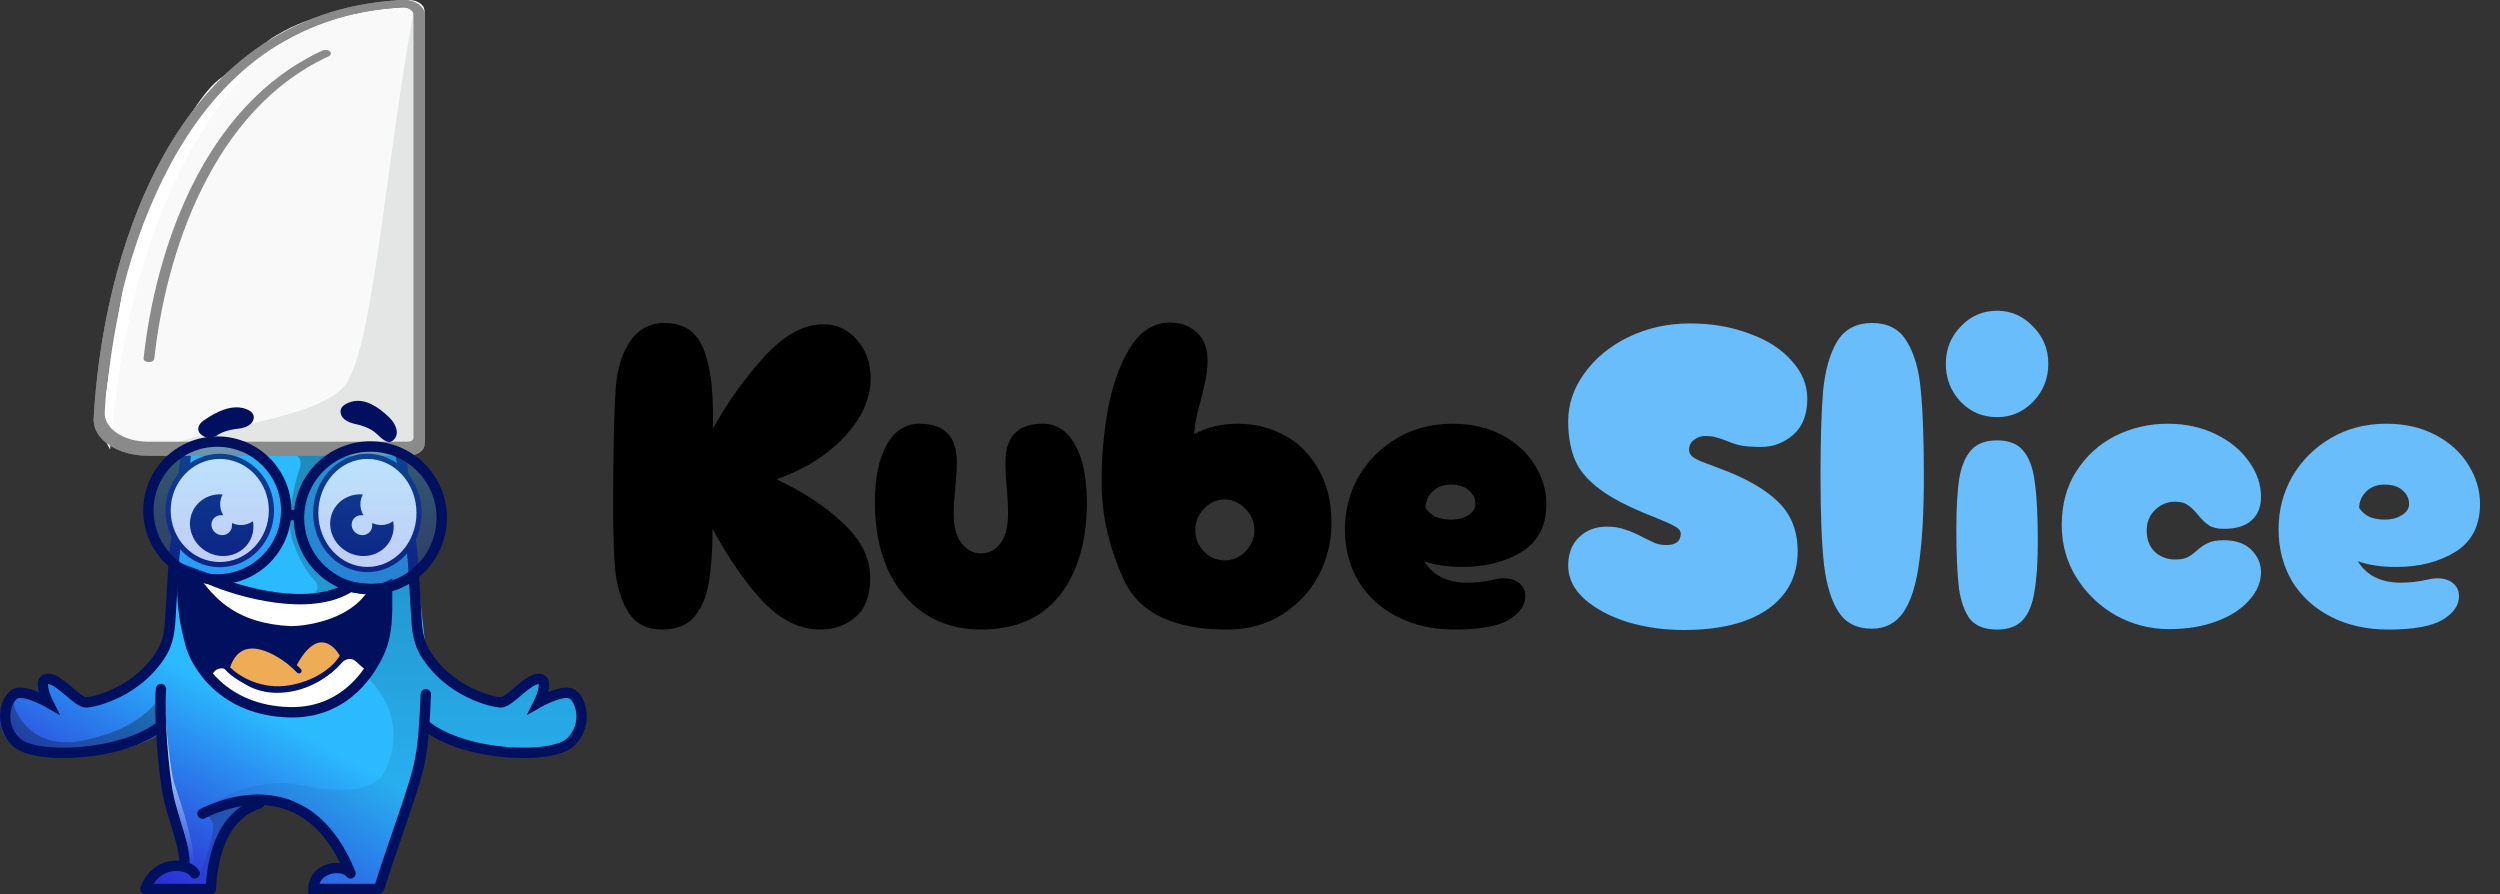 <svg width="274" height="98" viewBox="0 0 274 98" fill="none" xmlns="http://www.w3.org/2000/svg">
<rect x="0" y="0" width="274" height="98" fill="#333333" stroke="none"/>
<g clip-path="url(#clip0_1_6)">
<path fill-rule="evenodd" clip-rule="evenodd" d="M19.909 51.55C20.087 49.808 21.554 48.484 23.306 48.484H41.044C42.78 48.484 44.24 49.787 44.437 51.512L46.757 71.876C49.403 76.094 54.136 77.168 54.987 77.168C55.432 77.168 56.084 76.613 56.782 76.019C57.589 75.333 58.458 74.594 59.144 74.594C59.989 74.594 59.728 75.766 59.372 76.657C59.309 76.814 59.488 76.983 59.639 76.909C60.412 76.528 61.895 75.894 62.661 76.202C63.727 76.631 64.03 80.072 62.038 82.064C58.83 83.668 51.114 83.008 46.676 80.094C46.538 80.491 46.375 80.876 46.191 81.248C46.041 82.461 45.903 83.427 45.817 83.771C45.508 85.006 43.825 89.463 43.54 90.032C43.256 90.601 41.548 97.431 41.548 97.716C41.548 97.865 39.371 97.9 37.288 97.933C36.205 97.951 35.147 97.968 34.434 98C34.529 97.146 35.003 95.439 36.141 95.439C37.279 95.439 37.754 95.629 37.849 95.723C37.469 94.395 36.54 91.626 35.857 91.17C35.654 91.035 35.306 90.787 34.886 90.487V90.487H34.886C33.54 89.528 31.453 88.04 31.019 88.04C30.877 88.04 30.574 88.022 30.196 88C29.062 87.933 27.248 87.826 27.035 88.04C26.807 88.267 25.802 89.463 25.327 90.032L23.62 93.447L22.766 97.716H15.936C16.695 96.672 18.441 94.699 19.351 95.154C20.262 95.61 20.11 93.637 19.92 92.593L17.928 86.332L17.768 80.23C13.402 83.483 3.133 83.455 1.172 81.495C-0.82 79.502 0.106 76.631 1.172 76.202C1.838 75.934 3.045 76.378 3.857 76.749C4.112 76.865 4.422 76.573 4.332 76.307C4.056 75.487 3.951 74.594 4.689 74.594C5.375 74.594 6.244 75.333 7.05 76.019C7.749 76.613 8.401 77.168 8.846 77.168C9.805 77.168 15.696 75.803 17.972 70.112C17.986 70.094 17.999 70.077 18.012 70.06L19.909 51.55Z" fill="url(#paint0_linear_1_6)"/>
<path d="M27.604 88.039L25.043 90.6C24.636 91.558 23.695 95.586 22.93 97.145H21.788C21.343 97.145 23.717 91.461 23.335 90.316C23.051 89.462 22.481 89.177 22.481 89.177L26.465 88.039H27.604Z" fill="url(#paint1_linear_1_6)" fill-opacity="0.27"/>
<path d="M33.011 86.047C28.685 85.137 23.43 87.281 22.197 89.178C22.481 88.893 28.457 87.186 31.303 88.04C33.58 88.722 35.098 90.221 35.572 90.885L38.133 95.723C37.943 95.533 37.507 95.154 37.279 95.154C37.052 95.154 35.667 95.533 35.003 95.723L34.149 97.43L41.263 97.146L45.817 83.771L46.67 79.787L48.378 80.641L55.777 82.632L62.607 81.779L64.029 78.648L62.322 76.087L58.623 77.226L59.761 74.949L58.623 74.664L54.923 76.656C49.459 75.973 46.765 72.008 46.101 70.111L45.248 61.574L43.825 47.914L29.596 48.483L32.251 49.709C32.826 49.974 33.077 50.66 32.87 51.258C32.088 53.515 31.296 57.429 32.157 59.582C32.726 61.005 33.485 62.617 34.434 63.566C34.434 63.566 35.572 64.704 33.864 65.273C36.136 67.267 41.548 69.542 41.548 69.542C41.548 69.542 41.263 72.767 40.41 74.38C42.971 76.941 44.109 80.641 42.117 84.624C41.263 86.332 38.418 87.186 33.011 86.047Z" fill="url(#paint2_linear_1_6)" fill-opacity="0.27"/>
<path fill-rule="evenodd" clip-rule="evenodd" d="M46.694 75.519C47.008 75.532 47.252 75.797 47.239 76.111C47.097 79.525 46.954 81.483 46.625 83.236C46.298 84.981 45.789 86.507 44.945 89.038L44.934 89.073C44.725 89.699 44.436 90.54 44.119 91.464C43.416 93.509 42.574 95.961 42.154 97.386C42.047 97.748 41.715 98 41.333 98H33.791V97.431C33.791 95.916 34.828 95.029 35.906 94.708C36.358 94.574 36.834 94.53 37.281 94.578C36.173 92.336 34.878 90.849 33.544 89.881C31.957 88.731 30.278 88.289 28.71 88.222C25.657 88.093 23.054 89.388 22.5 89.663C22.48 89.673 22.462 89.681 22.448 89.689C22.166 89.827 21.825 89.711 21.686 89.429C21.547 89.147 21.663 88.806 21.946 88.667C21.961 88.66 21.98 88.65 22.001 88.64C22.578 88.352 25.405 86.943 28.758 87.085C30.512 87.159 32.416 87.657 34.212 88.959C36.006 90.26 37.655 92.337 38.945 95.509C39.053 95.774 38.947 96.078 38.698 96.219C38.449 96.359 38.134 96.293 37.962 96.065C37.861 95.93 37.651 95.796 37.317 95.733C36.991 95.671 36.603 95.688 36.231 95.799C35.67 95.966 35.208 96.317 35.02 96.862H41.122C41.567 95.389 42.382 93.016 43.056 91.052C43.37 90.141 43.653 89.317 43.854 88.713C44.711 86.143 45.195 84.688 45.506 83.026C45.818 81.363 45.96 79.479 46.102 76.064C46.115 75.75 46.38 75.506 46.694 75.519Z" fill="#00105F"/>
<path fill-rule="evenodd" clip-rule="evenodd" d="M44.681 61.339L43.26 48.832L44.391 48.703L45.815 61.24L46.23 68.057C46.301 69.233 46.517 70.346 47.079 71.269C48.324 73.313 50.091 74.602 51.663 75.382C52.449 75.772 53.179 76.031 53.761 76.192C54.357 76.358 54.761 76.41 54.9 76.41C54.901 76.41 54.947 76.407 55.055 76.356C55.159 76.305 55.287 76.226 55.441 76.115C55.708 75.923 56 75.675 56.324 75.4C56.378 75.353 56.434 75.306 56.49 75.258C56.868 74.938 57.284 74.593 57.694 74.329C58.089 74.075 58.566 73.837 59.056 73.837C59.264 73.837 59.473 73.88 59.661 73.993C59.852 74.108 59.982 74.271 60.064 74.447C60.216 74.772 60.206 75.148 60.164 75.449C60.145 75.582 60.118 75.719 60.084 75.856C60.124 75.839 60.165 75.823 60.206 75.807C60.597 75.652 61.041 75.504 61.471 75.424C61.884 75.348 62.368 75.318 62.786 75.486C63.217 75.66 63.558 76.04 63.798 76.46C64.045 76.893 64.22 77.429 64.286 78.01C64.418 79.178 64.111 80.574 62.976 81.709C62.34 82.345 61.199 82.714 59.923 82.907C58.613 83.106 57.033 83.137 55.395 82.998C52.142 82.72 48.519 81.755 46.27 79.945L46.984 79.058C48.974 80.66 52.329 81.594 55.492 81.863C57.061 81.997 58.549 81.964 59.752 81.782C60.992 81.594 61.811 81.264 62.171 80.904C63.028 80.047 63.254 79.011 63.155 78.138C63.105 77.699 62.974 77.312 62.809 77.024C62.637 76.723 62.463 76.583 62.361 76.542C62.247 76.496 62.025 76.48 61.678 76.544C61.349 76.605 60.98 76.725 60.625 76.865C60.272 77.005 59.948 77.158 59.712 77.277C59.594 77.336 59.499 77.386 59.434 77.421C59.401 77.439 59.377 77.452 59.36 77.461L59.342 77.472L59.338 77.474L59.338 77.474L57.717 78.396L58.547 76.726C58.748 76.32 58.974 75.74 59.036 75.292C59.059 75.131 59.053 75.03 59.044 74.975C58.895 74.979 58.655 75.064 58.31 75.286C57.971 75.505 57.607 75.804 57.226 76.127C57.173 76.171 57.12 76.216 57.067 76.262C56.746 76.535 56.414 76.818 56.107 77.039C55.926 77.169 55.736 77.291 55.547 77.382C55.363 77.47 55.139 77.549 54.9 77.549C54.608 77.549 54.088 77.464 53.457 77.289C52.812 77.11 52.013 76.826 51.158 76.402C49.449 75.554 47.493 74.136 46.107 71.861C45.404 70.707 45.17 69.377 45.094 68.126L44.681 61.339ZM59.093 74.978C59.093 74.978 59.093 74.978 59.093 74.978L59.093 74.978Z" fill="#00105F"/>
<path d="M8.822 81.21C3.814 82.12 1.803 78.648 1.423 76.941L0.57 77.226L1.423 80.641C2.087 81.21 3.984 82.405 6.261 82.632C8.538 82.86 14.798 81.02 17.644 80.071V76.087C17.36 76.941 15.083 80.071 8.822 81.21Z" fill="black" fill-opacity="0.27"/>
<path fill-rule="evenodd" clip-rule="evenodd" d="M19.634 61.339L21.055 48.832L19.924 48.703L18.499 61.24L18.085 68.057C18.013 69.233 17.798 70.346 17.236 71.269C15.99 73.313 14.223 74.602 12.651 75.382C11.866 75.772 11.135 76.031 10.553 76.192C9.958 76.358 9.554 76.41 9.415 76.41C9.414 76.41 9.367 76.407 9.26 76.356C9.155 76.305 9.027 76.226 8.874 76.115C8.607 75.923 8.315 75.675 7.991 75.4C7.937 75.353 7.881 75.306 7.825 75.258C7.446 74.938 7.031 74.593 6.621 74.329C6.225 74.075 5.749 73.837 5.258 73.837C5.051 73.837 4.841 73.88 4.654 73.993C4.463 74.108 4.333 74.271 4.251 74.447C4.099 74.772 4.109 75.148 4.151 75.449C4.169 75.582 4.197 75.719 4.231 75.856C4.191 75.839 4.15 75.823 4.109 75.807C3.718 75.652 3.274 75.504 2.844 75.424C2.431 75.348 1.947 75.318 1.528 75.486C1.097 75.66 0.756 76.04 0.517 76.46C0.27 76.893 0.095 77.429 0.029 78.01C-0.104 79.178 0.203 80.574 1.339 81.709C1.974 82.345 3.116 82.714 4.391 82.907C5.702 83.106 7.282 83.137 8.92 82.998C12.173 82.72 15.795 81.755 18.044 79.945L17.331 79.058C15.34 80.66 11.986 81.594 8.823 81.863C7.253 81.997 5.766 81.964 4.562 81.782C3.323 81.594 2.504 81.264 2.143 80.904C1.287 80.047 1.061 79.011 1.16 78.138C1.21 77.699 1.341 77.312 1.506 77.024C1.677 76.723 1.852 76.583 1.953 76.542C2.068 76.496 2.29 76.48 2.637 76.544C2.966 76.605 3.335 76.725 3.69 76.865C4.043 77.005 4.366 77.158 4.603 77.277C4.721 77.336 4.816 77.386 4.881 77.421C4.913 77.439 4.938 77.452 4.954 77.461L4.972 77.472L4.976 77.474L4.977 77.474L6.598 78.396L5.768 76.726C5.566 76.32 5.341 75.74 5.278 75.292C5.256 75.131 5.261 75.03 5.27 74.975C5.42 74.979 5.659 75.064 6.004 75.286C6.344 75.505 6.707 75.804 7.089 76.127C7.141 76.171 7.194 76.216 7.248 76.262C7.568 76.535 7.901 76.818 8.208 77.039C8.389 77.169 8.578 77.291 8.768 77.382C8.952 77.47 9.175 77.549 9.415 77.549C9.707 77.549 10.227 77.464 10.858 77.289C11.503 77.11 12.302 76.826 13.157 76.402C14.866 75.554 16.822 74.136 18.208 71.861C18.911 70.707 19.145 69.377 19.221 68.126L19.634 61.339ZM5.221 74.978C5.221 74.978 5.221 74.978 5.222 74.978L5.221 74.978Z" fill="#00105F"/>
<path d="M16.384 49.262H44.525H45.295C45.975 49.262 46.526 48.897 46.526 48.447V1.18C46.526 0.505 45.685 -0.048 44.669 0.003C19.186 1.278 11.865 28.805 10.951 45.602C10.841 47.627 13.327 49.262 16.384 49.262Z" fill="#F9F9F9"/>
<path fill-rule="evenodd" clip-rule="evenodd" d="M45.313 1.583C45.313 1.129 44.761 0.783 44.136 0.815C31.961 1.432 24.009 8.401 18.973 17.486C13.95 26.546 11.927 37.55 11.478 45.904C11.383 47.683 13.541 49.134 16.226 49.134H44.708C45.042 49.134 45.313 48.952 45.313 48.727V1.583ZM44.045 0.004C45.423 -0.065 46.526 0.69 46.526 1.583V48.727C46.526 49.401 45.712 49.947 44.708 49.947H16.226C12.886 49.947 10.146 48.134 10.267 45.875C10.718 37.477 12.751 26.376 17.837 17.203C22.908 8.054 31.115 0.659 44.045 0.004Z" fill="#808080"/>
<path fill-rule="evenodd" clip-rule="evenodd" d="M36.157 5.639C36.343 5.815 36.277 6.056 36.011 6.178C29.697 9.081 25.228 14.433 22.18 20.567C19.138 26.689 17.543 33.528 16.91 39.324C16.887 39.537 16.606 39.698 16.282 39.682C15.958 39.667 15.715 39.482 15.738 39.269C16.375 33.43 17.983 26.526 21.063 20.326C24.138 14.139 28.709 8.591 35.339 5.543C35.605 5.421 35.971 5.464 36.157 5.639Z" fill="#8A8A8A"/>
<path d="M38.115 41.764C35.902 45.603 25.207 46.45 18.455 48.793L18.157 49H46.157L45.562 0C42.285 17.367 41.093 36.595 38.115 41.764Z" fill="#E4E6E5"/>
<path d="M29.027 72.957C27.661 72.274 28.268 74.19 28.742 75.234L26.75 74.38L25.043 73.242C25.421 72.484 25.823 71.678 26.574 71.287C26.975 71.078 27.425 70.965 27.888 70.965H28.173L30.165 71.819L31.872 72.957L32.726 73.811H32.726C32.157 73.811 30.734 73.811 29.027 72.957Z" fill="url(#paint3_linear_1_6)" fill-opacity="0.27"/>
<path d="M12.067 49.262C14.754 16.426 28.861 4.168 35.578 2.144C34.235 1.642 31.1 3.331 29.701 4.238L24.382 8.427C20.128 11.275 15.519 23.853 13.746 29.787L10.947 47.168L12.067 49.262Z" fill="white"/>
<path fill-rule="evenodd" clip-rule="evenodd" d="M45.313 1.583C45.313 1.129 44.761 0.783 44.136 0.815C31.961 1.432 24.009 8.401 18.973 17.486C13.95 26.546 11.927 36.822 11.478 45.177C11.383 46.956 13.541 48.406 16.226 48.406C16.226 48.406 44.373 48.406 44.708 48.406C45.042 48.406 45.313 48.224 45.313 48V1.583ZM44.045 0.004C45.423 -0.065 46.526 0.69 46.526 1.583V48.727C46.526 49.401 45.712 49.947 44.708 49.947H16.226C12.886 49.947 10.146 48.134 10.267 45.875C10.718 37.477 12.751 26.376 17.837 17.203C22.908 8.054 31.115 0.659 44.045 0.004Z" fill="#8A8A8A"/>
<path d="M19.067 85.762C18.498 83.486 18.118 78.553 17.928 75.802L17.359 76.087C17.644 79.312 18.213 85.876 18.213 86.332C18.213 86.787 18.972 89.557 19.351 90.885L20.205 94.869H21.059C21.742 93.731 19.826 87.944 19.067 85.762Z" fill="url(#paint4_linear_1_6)"/>
<path fill-rule="evenodd" clip-rule="evenodd" d="M17.695 74.951C18.008 74.98 18.238 75.256 18.21 75.569C18.101 76.773 18.153 79.01 18.315 81.326C18.478 83.639 18.746 85.966 19.052 87.347C19.238 88.184 19.514 89.083 19.794 89.998C19.935 90.46 20.078 90.926 20.211 91.391C20.406 92.069 20.577 92.737 20.677 93.348C20.747 93.775 20.787 94.198 20.767 94.59C21.189 94.769 21.566 95.038 21.813 95.403C21.99 95.663 21.922 96.017 21.662 96.194C21.402 96.37 21.048 96.303 20.872 96.043C20.754 95.87 20.509 95.686 20.133 95.569C19.764 95.454 19.313 95.417 18.847 95.498C18.126 95.622 17.372 96.026 16.842 96.861H22.569C22.667 95.549 22.91 93.757 23.598 92.07C24.391 90.128 25.798 88.274 28.287 87.496C28.587 87.402 28.907 87.57 29 87.87C29.094 88.169 28.927 88.489 28.627 88.582C26.563 89.228 25.363 90.758 24.652 92.5C23.937 94.253 23.741 96.168 23.672 97.461C23.655 97.763 23.406 97.999 23.103 97.999H15.936C15.75 97.999 15.576 97.909 15.47 97.757C15.363 97.605 15.338 97.41 15.401 97.236C16.043 95.469 17.358 94.6 18.653 94.376C18.985 94.319 19.316 94.304 19.633 94.326C19.63 94.097 19.603 93.832 19.554 93.532C19.465 92.987 19.308 92.369 19.117 91.705C18.997 91.285 18.861 90.842 18.724 90.392C18.436 89.45 18.137 88.474 17.941 87.594C17.616 86.128 17.343 83.732 17.18 81.406C17.017 79.083 16.958 76.767 17.076 75.466C17.105 75.153 17.382 74.923 17.695 74.951Z" fill="#00105F"/>
<path d="M29.75 55.947C29.75 59.224 27.214 61.88 24.086 61.88C20.959 61.88 18.423 59.224 18.423 55.947C18.423 52.67 20.959 50.014 24.086 50.014C27.214 50.014 29.75 52.67 29.75 55.947Z" fill="white"/>
<path fill-rule="evenodd" clip-rule="evenodd" d="M24.086 50.299C21.128 50.299 18.707 52.816 18.707 55.948C18.707 59.08 21.128 61.597 24.086 61.597C27.045 61.597 29.465 59.08 29.465 55.948C29.465 52.816 27.045 50.299 24.086 50.299ZM18.138 55.948C18.138 52.527 20.789 49.73 24.086 49.73C27.384 49.73 30.035 52.527 30.035 55.948C30.035 59.37 27.384 62.166 24.086 62.166C20.789 62.166 18.138 59.37 18.138 55.948Z" fill="#00105F"/>
<path d="M45.932 56.217C45.932 59.642 43.396 62.42 40.268 62.42C37.14 62.42 34.604 59.642 34.604 56.217C34.604 52.791 37.14 50.014 40.268 50.014C43.396 50.014 45.932 52.791 45.932 56.217Z" fill="white"/>
<path fill-rule="evenodd" clip-rule="evenodd" d="M40.268 50.299C37.321 50.299 34.889 52.924 34.889 56.218C34.889 59.511 37.321 62.136 40.268 62.136C43.215 62.136 45.647 59.511 45.647 56.218C45.647 52.924 43.215 50.299 40.268 50.299ZM34.32 56.218C34.32 52.66 36.959 49.73 40.268 49.73C43.577 49.73 46.216 52.66 46.216 56.218C46.216 59.776 43.577 62.705 40.268 62.705C36.959 62.705 34.32 59.776 34.32 56.218Z" fill="#00105F"/>
<path d="M38.38 64.309C34.065 67.114 26.334 64.939 23.007 63.5L20.041 62.421C19.951 62.871 19.825 64.201 20.041 65.927C20.256 67.653 20.5 69.164 20.85 70.512C21.479 72.939 24.518 77.848 31.638 78.064C37.17 78.231 40.238 74.502 41.627 71.355C42.322 69.777 42.426 68.026 42.426 66.302V64.309C41.562 64.741 39.369 64.489 38.38 64.309Z" fill="#00105F"/>
<path fill-rule="evenodd" clip-rule="evenodd" d="M19.826 62.04L23.113 63.234L23.12 63.238C24.763 63.948 27.502 64.843 30.359 65.213C33.227 65.583 36.154 65.416 38.225 64.07L38.32 64.008L38.431 64.028C38.915 64.116 39.697 64.222 40.461 64.253C40.843 64.268 41.215 64.265 41.54 64.232C41.87 64.199 42.128 64.138 42.298 64.053L42.71 63.848V66.3C42.71 68.029 42.608 69.833 41.887 71.468C40.474 74.671 37.324 78.52 31.629 78.347C24.355 78.127 21.228 73.104 20.574 70.582C20.22 69.216 19.974 67.692 19.758 65.962C19.539 64.209 19.665 62.848 19.762 62.364L19.826 62.04ZM20.27 62.806C20.201 63.401 20.151 64.515 20.323 65.891C20.538 67.613 20.78 69.109 21.125 70.44C21.73 72.773 24.68 77.567 31.646 77.778C37.016 77.941 40.002 74.331 41.366 71.239C42.036 69.719 42.141 68.02 42.141 66.3V64.709C41.97 64.751 41.786 64.78 41.597 64.799C41.236 64.835 40.836 64.838 40.438 64.822C39.699 64.792 38.947 64.695 38.44 64.608C36.203 66.01 33.153 66.147 30.286 65.777C27.372 65.4 24.586 64.491 22.902 63.764L20.27 62.806Z" fill="#00105F"/>
<path d="M23.31 73.38C23.041 73.687 22.821 73.934 22.738 74.017C25.435 76.984 27.592 77.793 31.907 78.062C36.222 78.332 39.369 75.186 40.538 73.478L39.136 72.232C38.603 71.758 37.761 71.882 37.286 72.414C36.054 73.791 33.827 75.469 30.829 75.635C28.307 75.775 26.634 74.71 25.648 73.576C25.067 72.909 23.893 72.715 23.31 73.38Z" fill="white"/>
<path fill-rule="evenodd" clip-rule="evenodd" d="M38.947 72.445C38.553 72.095 37.889 72.167 37.498 72.604C36.235 74.016 33.943 75.748 30.844 75.92C28.223 76.066 26.469 74.954 25.433 73.764C25.193 73.488 24.822 73.303 24.448 73.262C24.076 73.22 23.739 73.323 23.524 73.568C23.372 73.741 23.233 73.898 23.125 74.019C24.385 75.371 25.522 76.23 26.828 76.79C28.199 77.378 29.779 77.645 31.925 77.779C35.927 78.029 38.913 75.228 40.158 73.522L38.947 72.445ZM37.073 72.225C37.633 71.599 38.654 71.423 39.325 72.02L40.914 73.432L40.773 73.639C39.582 75.379 36.354 78.626 31.89 78.347C29.72 78.212 28.064 77.939 26.604 77.313C25.139 76.686 23.893 75.712 22.527 74.209L22.345 74.008L22.536 73.816C22.611 73.742 22.823 73.504 23.096 73.193C23.464 72.773 24.006 72.64 24.511 72.696C25.015 72.752 25.521 72.998 25.862 73.39C26.799 74.467 28.39 75.486 30.813 75.352C33.711 75.191 35.873 73.567 37.073 72.225Z" fill="#00105F"/>
<path d="M31.907 68.624C25.974 68.354 23.727 65.657 22.198 63.77L22.468 63.5L29.855 65.347C31.382 65.728 32.977 65.753 34.516 65.419L38.38 64.579H39.998L40.268 64.848C38.11 68.085 33.256 68.624 31.907 68.624Z" fill="white"/>
<path d="M31.907 75.367C28.455 76.014 25.794 74.198 24.895 73.209C25.635 70.868 27.162 70.553 28.629 70.928C29.469 70.908 30.672 71.702 31.631 72.49C31.934 72.72 32.131 72.893 32.177 72.939C34.55 68.408 36.762 70.332 37.571 71.861C37.121 72.759 35.359 74.719 31.907 75.367Z" fill="#EEAC57"/>
<path fill-rule="evenodd" clip-rule="evenodd" d="M36.911 70.536C37.299 70.886 37.608 71.322 37.822 71.727L37.891 71.856L37.825 71.987C37.334 72.97 35.494 74.983 31.96 75.646C28.384 76.316 25.63 74.439 24.684 73.4L24.575 73.279L24.624 73.123C25.009 71.901 25.617 71.162 26.363 70.794C27.093 70.434 27.903 70.454 28.663 70.642C29.152 70.643 29.703 70.865 30.224 71.157C30.768 71.462 31.322 71.868 31.807 72.266C31.916 72.349 32.013 72.425 32.095 72.492C33.24 70.444 34.409 69.724 35.492 69.844C36.045 69.906 36.525 70.185 36.911 70.536ZM32.524 72.892C33.66 70.802 34.685 70.327 35.429 70.41C35.827 70.454 36.2 70.659 36.529 70.957C36.818 71.219 37.062 71.543 37.246 71.861C36.738 72.733 35.058 74.486 31.855 75.086C28.662 75.685 26.17 74.095 25.219 73.136C25.571 72.118 26.074 71.572 26.615 71.305C27.19 71.021 27.863 71.025 28.559 71.203C29.693 71.493 30.806 72.223 31.454 72.713C31.903 73.082 32.296 73.449 32.567 73.725C32.678 73.837 32.858 73.839 32.97 73.729C33.082 73.619 33.083 73.439 32.973 73.326C32.846 73.197 32.694 73.049 32.524 72.892Z" fill="#00105F"/>
<path fill-rule="evenodd" clip-rule="evenodd" d="M32.77 57.021H31.063V55.883H32.77V57.021Z" fill="#00105F"/>
<path d="M27.23 44.939C25.481 44.084 23.479 45.284 22.29 46.108C21.703 46.515 21.498 47.19 22.049 47.644C22.65 48.139 23.373 47.959 23.659 47.807C24.368 47.229 25.637 47.014 26.183 46.979C27.401 46.802 27.773 46.263 27.814 45.791C27.845 45.418 27.566 45.104 27.23 44.939Z" fill="#00105F"/>
<path d="M37.838 44.317C39.701 43.227 41.537 44.673 42.662 45.752C43.285 46.349 43.789 47.351 43.281 48.048C43.2 48.159 43.103 48.258 42.987 48.336C42.34 48.768 41.523 47.707 41.253 47.527C40.606 46.88 39.365 46.538 38.826 46.448C37.516 46.121 37.262 45.461 37.334 44.966C37.376 44.683 37.591 44.462 37.838 44.317Z" fill="#00105F"/>
<path fill-rule="evenodd" clip-rule="evenodd" d="M19.613 61.659L23.218 62.97L23.233 62.977C24.856 63.679 27.569 64.565 30.396 64.931C33.244 65.299 36.086 65.121 38.07 63.831L38.259 63.708L38.482 63.748C38.956 63.835 39.725 63.939 40.473 63.969C40.847 63.984 41.205 63.98 41.512 63.949C41.829 63.918 42.047 63.861 42.171 63.799L42.995 63.388V66.301C42.995 68.034 42.895 69.889 42.147 71.583C40.71 74.842 37.478 78.809 31.62 78.632C24.193 78.407 20.977 73.269 20.299 70.654C19.945 69.291 19.613 67.831 19.473 65.969C19.421 65.269 19.398 64.49 19.399 63.829C19.401 63.19 19.425 62.598 19.483 62.309L19.613 61.659ZM20.548 63.211C20.542 63.391 20.538 63.6 20.538 63.831C20.536 64.469 20.558 65.218 20.608 65.884C20.741 67.648 21.055 69.035 21.401 70.368C21.981 72.608 24.842 77.287 31.655 77.494C36.862 77.652 39.766 74.161 41.106 71.124C41.75 69.663 41.856 68.015 41.856 66.301V65.054C41.779 65.065 41.702 65.074 41.625 65.082C41.247 65.12 40.833 65.123 40.427 65.106C39.723 65.078 39.011 64.99 38.498 64.906C36.186 66.308 33.098 66.427 30.25 66.059C27.31 65.68 24.502 64.764 22.797 64.028L20.548 63.211Z" fill="#00105F"/>
<path fill-rule="evenodd" clip-rule="evenodd" d="M24.403 54.186C24.109 54.164 23.814 54.177 23.523 54.227C22.696 54.371 21.966 54.807 21.471 55.453C20.976 56.099 20.75 56.91 20.835 57.734C20.921 58.557 21.311 59.337 21.934 59.926C22.557 60.515 23.369 60.873 24.217 60.932C25.066 60.991 25.892 60.747 26.54 60.246C27.189 59.745 27.615 59.022 27.738 58.213C27.793 57.852 27.787 57.486 27.721 57.127C27.35 57.39 26.896 57.545 26.406 57.545C26.056 57.545 25.724 57.466 25.427 57.325C25.419 57.406 25.418 57.488 25.421 57.567C25.424 57.635 25.42 57.703 25.41 57.77C25.37 58.032 25.232 58.266 25.023 58.428C24.813 58.59 24.545 58.669 24.271 58.65C23.996 58.631 23.734 58.515 23.532 58.324C23.331 58.134 23.204 57.881 23.177 57.615C23.149 57.348 23.222 57.086 23.382 56.877C23.543 56.668 23.779 56.527 24.046 56.48C24.128 56.466 24.212 56.461 24.295 56.465C24.352 56.467 24.41 56.467 24.468 56.463C24.253 56.116 24.129 55.707 24.129 55.269C24.129 54.877 24.228 54.508 24.403 54.186Z" fill="#00105F"/>
<path fill-rule="evenodd" clip-rule="evenodd" d="M39.77 54.186C39.477 54.164 39.181 54.177 38.891 54.227C38.064 54.371 37.334 54.807 36.839 55.453C36.344 56.099 36.117 56.91 36.203 57.734C36.288 58.557 36.679 59.337 37.302 59.926C37.925 60.515 38.737 60.873 39.585 60.932C40.433 60.991 41.259 60.747 41.908 60.246C42.556 59.745 42.982 59.022 43.106 58.213C43.161 57.852 43.154 57.486 43.089 57.127C42.718 57.39 42.264 57.545 41.774 57.545C41.423 57.545 41.092 57.466 40.795 57.325C40.787 57.406 40.785 57.488 40.789 57.567C40.792 57.635 40.788 57.703 40.778 57.77C40.738 58.032 40.6 58.266 40.39 58.428C40.18 58.59 39.913 58.669 39.639 58.65C39.364 58.631 39.101 58.515 38.9 58.324C38.698 58.134 38.572 57.881 38.544 57.615C38.517 57.348 38.59 57.086 38.75 56.877C38.91 56.668 39.146 56.527 39.414 56.48C39.496 56.466 39.579 56.461 39.663 56.465C39.719 56.467 39.777 56.467 39.835 56.463C39.621 56.116 39.497 55.707 39.497 55.269C39.497 54.877 39.596 54.508 39.77 54.186Z" fill="#00105F"/>
<path d="M31.368 55.948C31.368 60.119 27.987 63.5 23.816 63.5C19.646 63.5 16.265 60.119 16.265 55.948C16.265 51.778 19.646 48.397 23.816 48.397C27.987 48.397 31.368 51.778 31.368 55.948Z" fill="url(#paint5_linear_1_6)" fill-opacity="0.6"/>
<path fill-rule="evenodd" clip-rule="evenodd" d="M23.816 48.966C19.96 48.966 16.834 52.092 16.834 55.949C16.834 59.805 19.96 62.931 23.816 62.931C27.672 62.931 30.799 59.805 30.799 55.949C30.799 52.092 27.672 48.966 23.816 48.966ZM15.696 55.949C15.696 51.464 19.331 47.828 23.816 47.828C28.301 47.828 31.937 51.464 31.937 55.949C31.937 60.433 28.301 64.069 23.816 64.069C19.331 64.069 15.696 60.433 15.696 55.949Z" fill="#00105F"/>
<path d="M48.412 56.757C48.412 61.077 44.911 64.578 40.591 64.578C36.272 64.578 32.77 61.077 32.77 56.757C32.77 52.438 36.272 48.936 40.591 48.936C44.911 48.936 48.412 52.438 48.412 56.757Z" fill="url(#paint6_linear_1_6)" fill-opacity="0.6"/>
<path fill-rule="evenodd" clip-rule="evenodd" d="M40.592 49.505C36.586 49.505 33.34 52.751 33.34 56.757C33.34 60.762 36.586 64.009 40.592 64.009C44.597 64.009 47.844 60.762 47.844 56.757C47.844 52.751 44.597 49.505 40.592 49.505ZM32.201 56.757C32.201 52.123 35.958 48.366 40.592 48.366C45.225 48.366 48.982 52.123 48.982 56.757C48.982 61.391 45.225 65.147 40.592 65.147C35.958 65.147 32.201 61.391 32.201 56.757Z" fill="#00105F"/>
</g>
<path d="M85.104 52.536C87.952 53.848 90.368 55.432 92.352 57.288C94.368 59.144 95.376 61.16 95.376 63.336C95.376 65.256 94.848 66.68 93.792 67.608C92.736 68.536 91.44 69 89.904 69C87.696 69 85.616 67.992 83.664 65.976C81.744 63.928 79.888 61.256 78.096 57.96C78.096 60.232 77.968 62.136 77.712 63.672C77.488 65.208 76.976 66.488 76.176 67.512C75.376 68.504 74.176 69 72.576 69C70.912 69 69.68 68.376 68.88 67.128C68.112 65.88 67.632 64.376 67.44 62.616C67.28 60.856 67.2 58.552 67.2 55.704C67.2 53.688 67.216 51.304 67.248 48.552C67.312 45.768 67.376 44.04 67.44 43.368C67.504 40.968 68 39.048 68.928 37.608C69.856 36.136 71.168 35.4 72.864 35.4C74.816 35.4 76.176 36.232 76.944 37.896C77.744 39.56 78.144 42.104 78.144 45.528V46.968C79.776 44.024 81.664 41.384 83.808 39.048C85.952 36.712 88.096 35.544 90.24 35.544C91.744 35.544 92.976 36.12 93.936 37.272C94.928 38.392 95.424 39.784 95.424 41.448C95.424 43.688 94.464 45.832 92.544 47.88C90.656 49.896 88.176 51.448 85.104 52.536ZM107.504 69C105.168 69 103.12 68.424 101.36 67.272C99.6 66.088 98.24 64.456 97.279 62.376C96.352 60.264 95.888 57.832 95.888 55.08C95.888 52.392 96.32 50.28 97.183 48.744C98.047 47.208 99.248 46.44 100.784 46.44C103.504 46.44 104.864 47.832 104.864 50.616C104.864 51.192 104.848 51.704 104.816 52.152C104.784 52.568 104.752 52.936 104.72 53.256C104.592 54.536 104.528 55.56 104.528 56.328C104.528 57.736 104.816 58.808 105.392 59.544C105.968 60.28 106.672 60.648 107.504 60.648C108.368 60.648 109.072 60.296 109.616 59.592C110.192 58.856 110.48 57.768 110.48 56.328C110.48 55.304 110.432 54.36 110.336 53.496C110.304 53.208 110.272 52.792 110.24 52.248C110.208 51.672 110.192 51.144 110.192 50.664C110.192 47.848 111.552 46.44 114.272 46.44C115.808 46.44 116.992 47.208 117.824 48.744C118.688 50.248 119.12 52.36 119.12 55.08C119.12 59.336 118.128 62.728 116.144 65.256C114.16 67.752 111.28 69 107.504 69ZM134.507 69C128.683 69 124.923 67.224 123.227 63.672C121.563 60.088 120.731 56.456 120.731 52.776C120.731 50.056 120.971 47.368 121.451 44.712C121.963 42.056 122.779 39.832 123.899 38.04C125.019 36.248 126.475 35.352 128.267 35.352C129.387 35.352 130.347 35.704 131.147 36.408C131.947 37.112 132.347 38.136 132.347 39.48C132.347 40.152 132.283 40.824 132.155 41.496C132.027 42.168 131.835 43 131.579 43.992C131.515 44.184 131.387 44.664 131.195 45.432C131.035 46.2 130.923 46.92 130.859 47.592C132.267 46.824 133.867 46.44 135.659 46.44C137.451 46.44 139.115 46.84 140.651 47.64C142.219 48.44 143.483 49.672 144.443 51.336C145.435 52.968 145.931 54.968 145.931 57.336C145.931 59.352 145.467 61.256 144.539 63.048C143.611 64.808 142.267 66.248 140.507 67.368C138.779 68.456 136.779 69 134.507 69ZM134.219 61.416C135.083 61.416 135.835 61.096 136.475 60.456C137.147 59.784 137.483 59 137.483 58.104C137.483 57.208 137.147 56.424 136.475 55.752C135.835 55.08 135.083 54.744 134.219 54.744C133.355 54.744 132.603 55.08 131.963 55.752C131.323 56.424 131.003 57.208 131.003 58.104C131.003 59 131.323 59.784 131.963 60.456C132.603 61.096 133.355 61.416 134.219 61.416ZM159.451 69C157.083 69 154.987 68.536 153.163 67.608C151.339 66.68 149.915 65.384 148.891 63.72C147.899 62.024 147.403 60.12 147.403 58.008C147.403 55.928 147.899 54.008 148.891 52.248C149.915 50.488 151.323 49.08 153.115 48.024C154.907 46.968 156.939 46.44 159.211 46.44C161.259 46.44 163.067 46.856 164.635 47.688C166.203 48.52 167.403 49.624 168.235 51C169.067 52.344 169.483 53.752 169.483 55.224C169.483 57.624 168.571 59.384 166.747 60.504C164.955 61.592 162.811 62.136 160.315 62.136C158.651 62.136 157.243 61.928 156.091 61.512C157.051 63.08 158.635 63.864 160.843 63.864C161.739 63.864 162.699 63.752 163.723 63.528C164.107 63.432 164.475 63.384 164.827 63.384C165.531 63.384 166.091 63.56 166.507 63.912C166.955 64.264 167.179 64.744 167.179 65.352C167.179 66.344 166.571 67.208 165.355 67.944C164.139 68.648 162.171 69 159.451 69ZM156.235 55.656C156.523 56.104 156.907 56.44 157.387 56.664C157.899 56.856 158.459 56.952 159.067 56.952C159.771 56.952 160.379 56.792 160.891 56.472C161.435 56.152 161.707 55.736 161.707 55.224C161.707 54.648 161.467 54.152 160.987 53.736C160.539 53.32 159.883 53.112 159.019 53.112C158.155 53.112 157.467 53.384 156.955 53.928C156.475 54.44 156.235 55.016 156.235 55.656Z" fill="black"/>
<path d="M184.496 69.048C182.384 69.048 180.352 68.76 178.4 68.184C176.48 67.576 174.912 66.744 173.696 65.688C172.48 64.6 171.872 63.368 171.872 61.992C171.872 60.68 172.272 59.64 173.072 58.872C173.872 58.104 174.88 57.72 176.096 57.72C176.896 57.72 177.584 57.832 178.16 58.056C178.768 58.248 179.424 58.536 180.128 58.92C180.64 59.176 181.072 59.384 181.424 59.544C181.808 59.672 182.208 59.736 182.624 59.736C183.68 59.736 184.208 59.32 184.208 58.488C184.208 58.168 183.984 57.896 183.536 57.672C183.088 57.416 182.336 57.08 181.28 56.664C179.392 55.928 177.856 55.208 176.672 54.504C174.848 53.416 173.584 52.232 172.88 50.952C172.208 49.672 171.872 48.072 171.872 46.152C171.872 44.296 172.464 42.552 173.648 40.92C174.832 39.256 176.448 37.928 178.496 36.936C180.544 35.944 182.784 35.448 185.216 35.448C187.584 35.448 189.744 35.816 191.696 36.552C193.68 37.256 195.232 38.248 196.352 39.528C197.504 40.776 198.08 42.168 198.08 43.704C198.08 45.464 197.552 46.792 196.496 47.688C195.472 48.552 194.32 48.984 193.04 48.984C191.984 48.984 191.184 48.92 190.64 48.792C190.128 48.664 189.616 48.488 189.104 48.264C188.688 48.104 188.336 47.992 188.048 47.928C187.76 47.832 187.36 47.784 186.848 47.784C186.432 47.784 186.032 47.928 185.648 48.216C185.296 48.472 185.12 48.84 185.12 49.32C185.12 49.672 185.328 49.976 185.744 50.232C186.16 50.456 186.64 50.664 187.184 50.856C187.728 51.048 188.112 51.192 188.336 51.288C191.312 52.376 193.504 53.624 194.912 55.032C196.32 56.408 197.024 58.2 197.024 60.408C197.024 63.128 195.92 65.256 193.712 66.792C191.536 68.296 188.464 69.048 184.496 69.048ZM205.144 68.904C203.544 68.904 202.344 68.312 201.544 67.128C200.744 65.944 200.2 64.2 199.912 61.896C199.656 59.56 199.528 56.312 199.528 52.152C199.528 48.152 199.624 45.032 199.816 42.792C200.04 40.552 200.552 38.76 201.352 37.416C202.184 36.072 203.464 35.4 205.192 35.4C206.92 35.4 208.184 36.072 208.984 37.416C209.816 38.76 210.328 40.552 210.52 42.792C210.744 45.032 210.856 48.152 210.856 52.152C210.856 56.088 210.68 59.272 210.328 61.704C210.008 64.104 209.432 65.912 208.6 67.128C207.768 68.312 206.616 68.904 205.144 68.904ZM218.879 45.72C217.311 45.72 215.983 45.16 214.895 44.04C213.807 42.888 213.263 41.496 213.263 39.864C213.263 38.264 213.807 36.904 214.895 35.784C215.983 34.632 217.311 34.056 218.879 34.056C220.415 34.056 221.727 34.632 222.815 35.784C223.935 36.904 224.495 38.264 224.495 39.864C224.495 41.496 223.935 42.888 222.815 44.04C221.727 45.16 220.415 45.72 218.879 45.72ZM218.879 69C217.567 69 216.591 68.632 215.951 67.896C215.343 67.128 214.927 65.992 214.703 64.488C214.511 62.952 214.415 60.776 214.415 57.96C214.415 55.592 214.527 53.72 214.751 52.344C215.007 50.968 215.455 49.944 216.095 49.272C216.735 48.6 217.663 48.264 218.879 48.264C220.191 48.264 221.151 48.648 221.759 49.416C222.399 50.152 222.815 51.288 223.007 52.824C223.231 54.328 223.343 56.488 223.343 59.304C223.343 61.672 223.215 63.544 222.959 64.92C222.735 66.296 222.303 67.32 221.663 67.992C221.023 68.664 220.095 69 218.879 69ZM237.726 68.952C235.678 68.952 233.742 68.456 231.918 67.464C230.126 66.44 228.686 65.064 227.598 63.336C226.51 61.608 225.966 59.672 225.966 57.528C225.966 55.288 226.494 53.336 227.55 51.672C228.638 49.976 230.062 48.68 231.822 47.784C233.614 46.888 235.534 46.44 237.582 46.44C239.534 46.44 241.294 46.824 242.862 47.592C244.43 48.36 245.646 49.368 246.51 50.616C247.374 51.832 247.806 53.112 247.806 54.456C247.806 55.576 247.454 56.44 246.75 57.048C246.078 57.656 245.07 57.96 243.726 57.96C243.022 57.96 242.478 57.832 242.094 57.576C241.71 57.32 241.31 56.936 240.894 56.424C240.51 55.944 240.142 55.592 239.79 55.368C239.47 55.112 239.006 54.984 238.398 54.984C237.534 54.984 236.798 55.288 236.19 55.896C235.582 56.472 235.278 57.224 235.278 58.152C235.278 59.112 235.566 59.88 236.142 60.456C236.75 61.032 237.502 61.32 238.398 61.32C238.974 61.32 239.422 61.24 239.742 61.08C240.062 60.92 240.414 60.664 240.798 60.312C241.246 59.928 241.662 59.656 242.046 59.496C242.43 59.304 242.99 59.208 243.726 59.208C245.038 59.208 246.046 59.56 246.75 60.264C247.454 60.968 247.806 61.784 247.806 62.712C247.806 63.8 247.374 64.824 246.51 65.784C245.678 66.744 244.494 67.512 242.958 68.088C241.422 68.664 239.678 68.952 237.726 68.952ZM261.779 69C259.411 69 257.315 68.536 255.491 67.608C253.667 66.68 252.243 65.384 251.219 63.72C250.227 62.024 249.731 60.12 249.731 58.008C249.731 55.928 250.227 54.008 251.219 52.248C252.243 50.488 253.651 49.08 255.443 48.024C257.235 46.968 259.267 46.44 261.539 46.44C263.587 46.44 265.395 46.856 266.963 47.688C268.531 48.52 269.731 49.624 270.563 51C271.395 52.344 271.811 53.752 271.811 55.224C271.811 57.624 270.899 59.384 269.075 60.504C267.283 61.592 265.139 62.136 262.643 62.136C260.979 62.136 259.571 61.928 258.419 61.512C259.379 63.08 260.963 63.864 263.171 63.864C264.067 63.864 265.027 63.752 266.051 63.528C266.435 63.432 266.803 63.384 267.155 63.384C267.859 63.384 268.419 63.56 268.835 63.912C269.283 64.264 269.507 64.744 269.507 65.352C269.507 66.344 268.899 67.208 267.683 67.944C266.467 68.648 264.499 69 261.779 69ZM258.563 55.656C258.851 56.104 259.235 56.44 259.715 56.664C260.227 56.856 260.787 56.952 261.395 56.952C262.099 56.952 262.707 56.792 263.219 56.472C263.763 56.152 264.035 55.736 264.035 55.224C264.035 54.648 263.795 54.152 263.315 53.736C262.867 53.32 262.211 53.112 261.347 53.112C260.483 53.112 259.795 53.384 259.283 53.928C258.803 54.44 258.563 55.016 258.563 55.656Z" fill="#69BDFA"/>
<defs>
<linearGradient id="paint0_linear_1_6" x1="18.5" y1="98" x2="44.299" y2="51.217" gradientUnits="userSpaceOnUse">
<stop stop-color="#2C2AD2"/>
<stop offset="0.421" stop-color="#2BBAFE"/>
</linearGradient>
<linearGradient id="paint1_linear_1_6" x1="24.668" y1="88.039" x2="24.668" y2="97.145" gradientUnits="userSpaceOnUse">
<stop/>
<stop offset="1" stop-opacity="0"/>
</linearGradient>
<linearGradient id="paint2_linear_1_6" x1="43.113" y1="47.914" x2="43.113" y2="97.43" gradientUnits="userSpaceOnUse">
<stop/>
<stop offset="1" stop-opacity="0"/>
</linearGradient>
<linearGradient id="paint3_linear_1_6" x1="30.592" y1="69.827" x2="30.592" y2="75.234" gradientUnits="userSpaceOnUse">
<stop/>
<stop offset="1" stop-opacity="0"/>
</linearGradient>
<linearGradient id="paint4_linear_1_6" x1="19.303" y1="75.802" x2="19.303" y2="94.869" gradientUnits="userSpaceOnUse">
<stop stop-color="white"/>
<stop offset="1" stop-color="white" stop-opacity="0"/>
</linearGradient>
<linearGradient id="paint5_linear_1_6" x1="23.816" y1="48.397" x2="23.816" y2="63.5" gradientUnits="userSpaceOnUse">
<stop stop-color="#2CB0FB" stop-opacity="0.54"/>
<stop offset="1" stop-color="#2C4ADC" stop-opacity="0.49"/>
</linearGradient>
<linearGradient id="paint6_linear_1_6" x1="40.591" y1="48.936" x2="40.591" y2="64.578" gradientUnits="userSpaceOnUse">
<stop stop-color="#2CB0FB" stop-opacity="0.54"/>
<stop offset="1" stop-color="#2C4ADC" stop-opacity="0.49"/>
</linearGradient>
<clipPath id="clip0_1_6">
<rect width="65" height="98" fill="white"/>
</clipPath>
</defs>
</svg>

